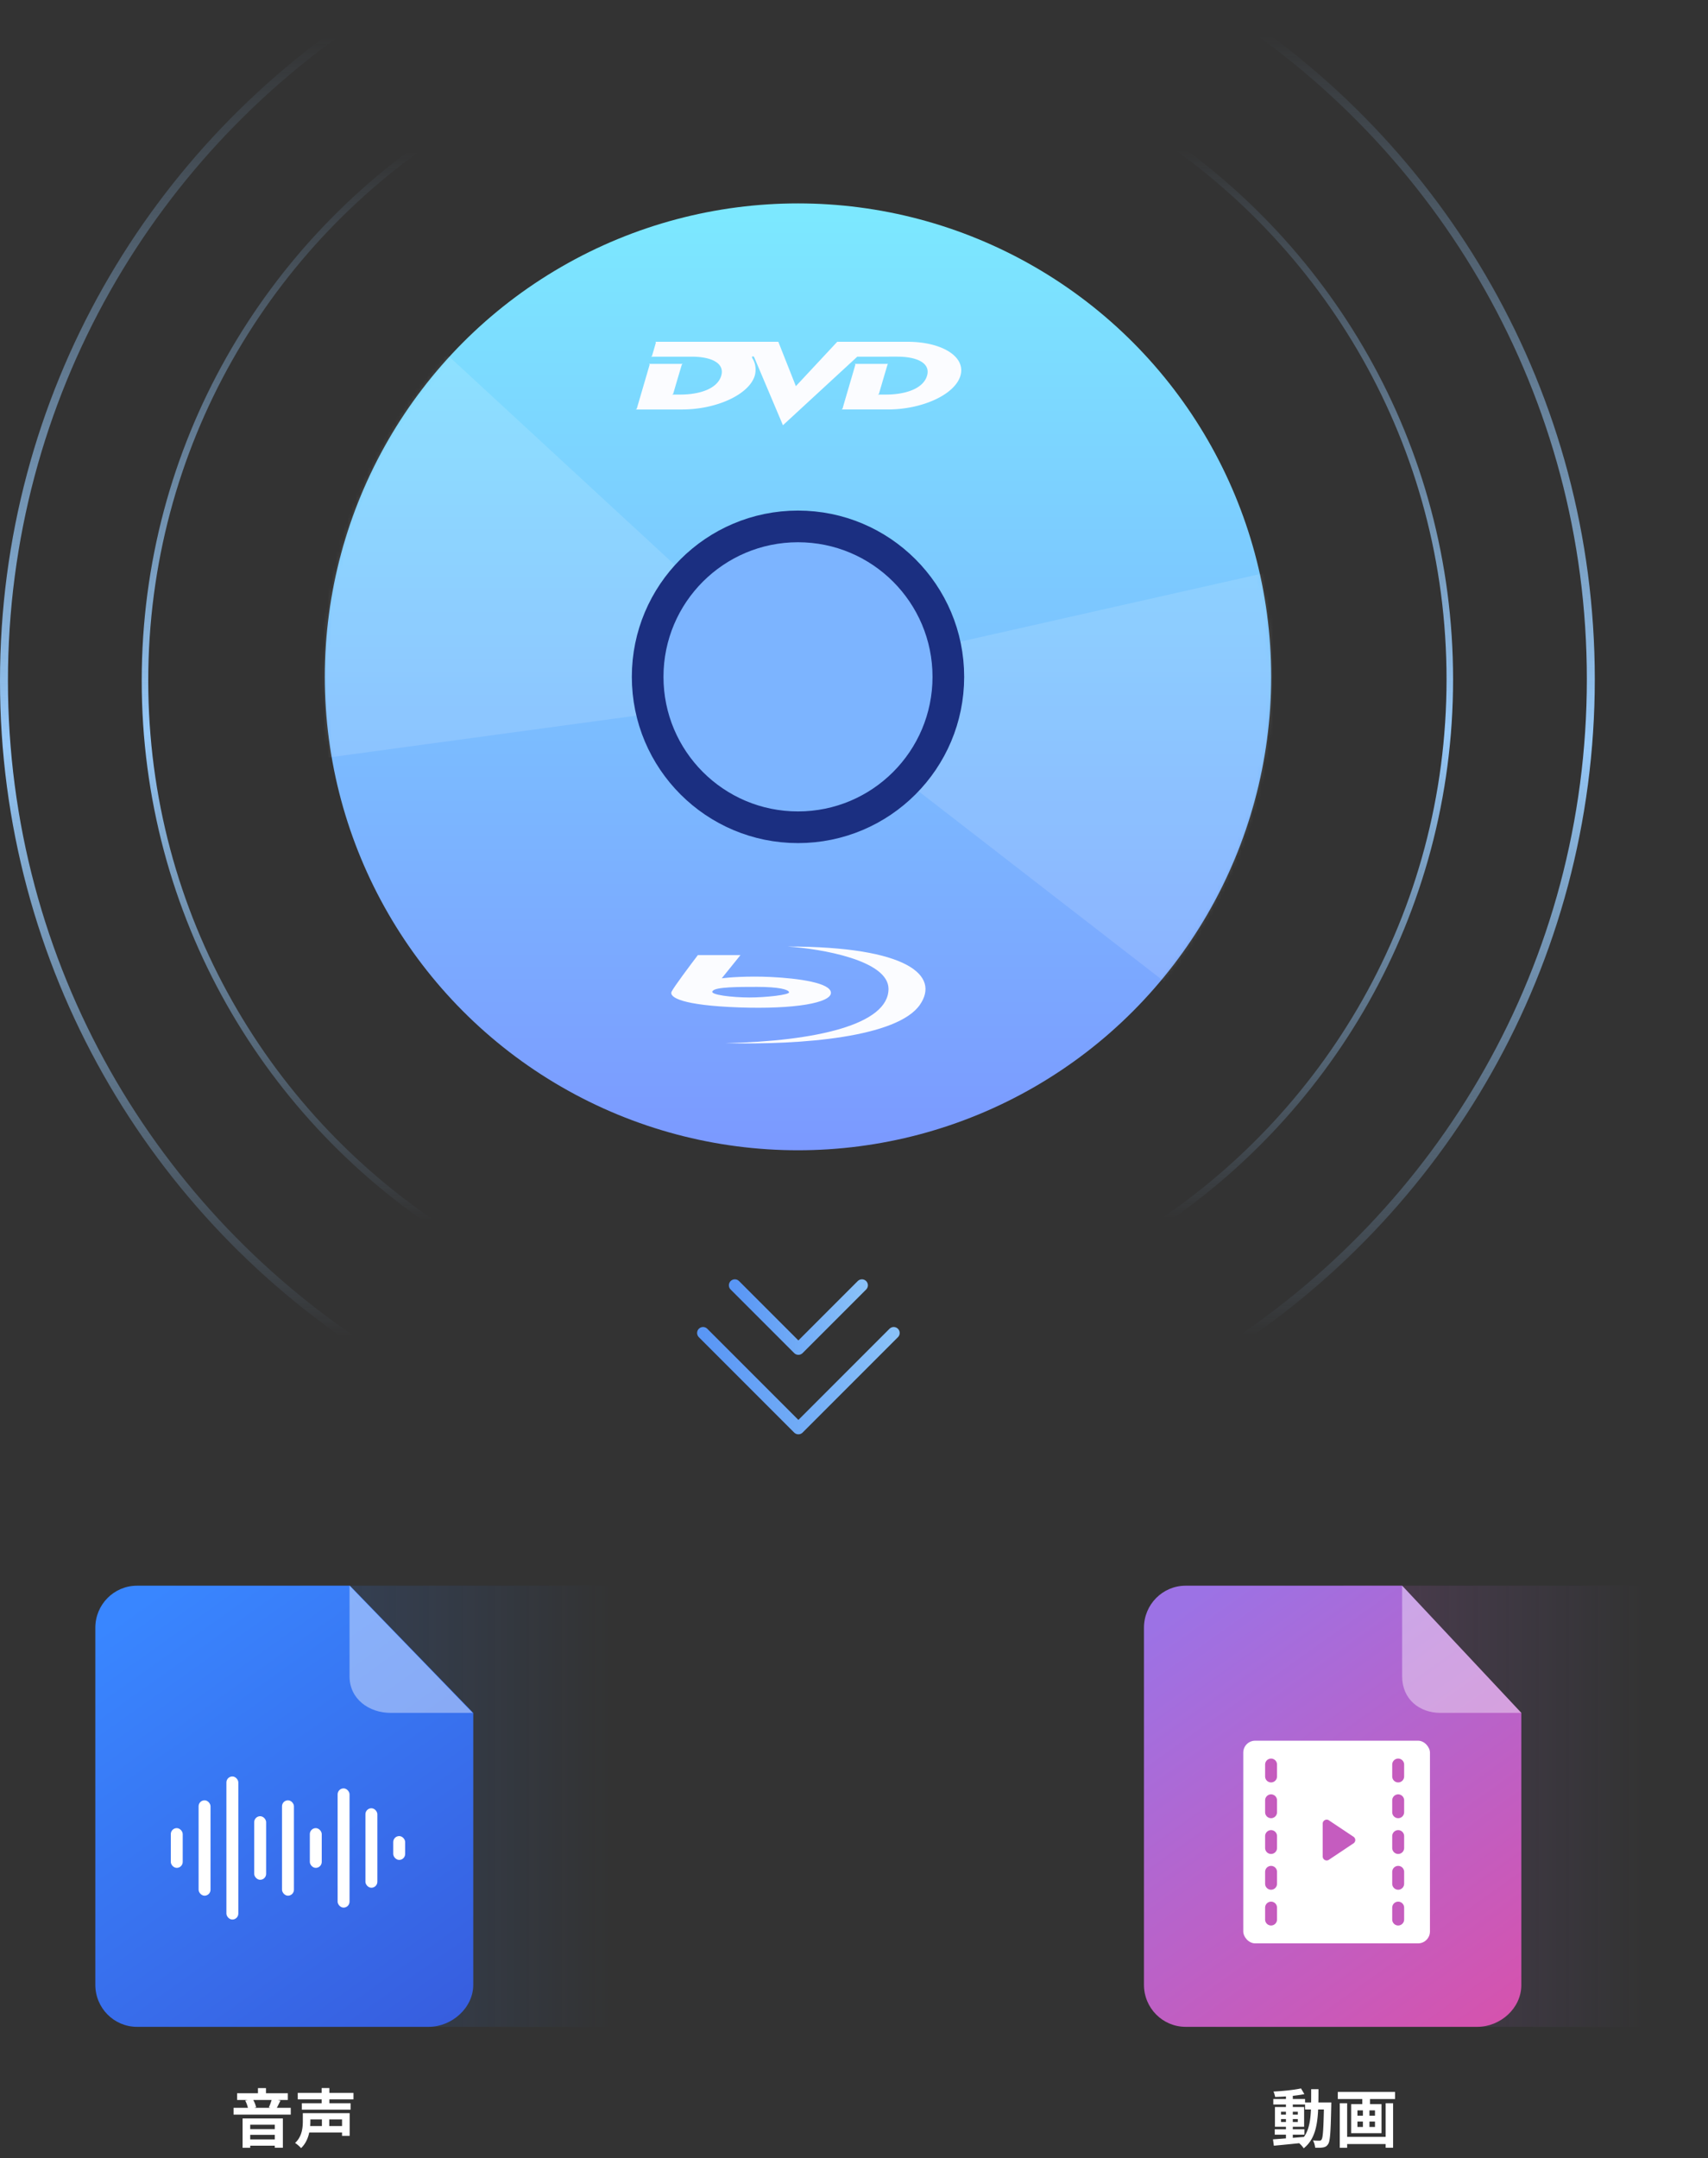 <svg xmlns="http://www.w3.org/2000/svg" width="430" height="543" fill="none"><rect width="100%" height="100%" fill="#333333" stroke="none"/><circle cx="200.9" cy="170.308" r="119.127" fill="url(#a)"/><mask id="b" width="151" height="235" x="81" y="51" maskUnits="userSpaceOnUse" style="mask-type:alpha"><path fill="#3FA3FF" d="M231.733 55.24a119.127 119.127 0 1 0-61.665 230.136L200.9 170.308 231.733 55.24Z"/></mask><g mask="url(#b)"><path fill="#fff" fill-opacity=".13" d="M68.554 192.531 97.54 75.391l106.897 98.66 122.73-16.691-2.366 54.3-31.578 44.336-88.786-81.945-135.883 18.48Z"/></g><mask id="c" width="151" height="235" x="170" y="55" maskUnits="userSpaceOnUse" style="mask-type:alpha"><path fill="#1C2F81" d="M231.733 55.24a119.126 119.126 0 0 1 28.732 218.235 119.13 119.13 0 0 1-90.396 11.901l30.832-115.068L231.733 55.24Z"/></mask><g mask="url(#c)"><path fill="#fff" fill-opacity=".13" d="m304.406 255.727 33.467-115.94-141.906 31.994-97.942-75.82-25.1 48.209 5.18 54.185 117.862-26.574 108.439 83.946Z"/></g><circle cx="200.901" cy="170.308" r="37.85" fill="#7CB4FF" stroke="#1B2F81" stroke-width="7.968"/><path fill="#FBFCFF" d="M198.273 238.17c8.471.555 25.414 3.463 25.414 10.656 0 8.991-18.261 13.153-41.039 13.653 19.202.499 43.298-1.499 48.945-9.657 5.071-7.326-3.012-14.652-33.32-14.652Z"/><path fill="#FBFCFF" fill-rule="evenodd" d="M186.413 240.334h-10.73c-1.945 2.553-5.986 7.959-6.589 9.158-.753 1.498 2.824 3.496 16.943 3.996 14.118.499 23.154-1.166 23.154-3.663 0-2.498-8.094-3.663-15.248-3.996-5.722-.267-10.542.111-12.236.333l4.706-5.828Zm4.142 7.992c-4.518 0-10.354 0-11.107.999-1.129.999 5.083 1.665 9.224 1.665 4.142 0 10.166-.666 9.978-1.332-.189-.666-2.448-1.332-8.095-1.332Z" clip-rule="evenodd"/><path stroke="url(#d)" stroke-width="2" d="M306.5 1c56.466 35.468 94 98.305 94 169.908 0 71.603-37.534 134.439-94 169.907"/><path stroke="url(#e)" stroke-width="2" d="M95 1.408C38.534 36.876 1 99.712 1 171.315c0 71.603 37.534 134.44 94 169.908"/><path stroke="url(#f)" stroke-width="1.645" d="M287.706 31.233C334.137 60.397 365 112.066 365 170.944c0 58.878-30.863 110.547-77.294 139.711"/><path stroke="url(#g)" stroke-width="1.645" d="M113.794 31.568C67.364 60.733 36.5 112.402 36.5 171.279c0 58.878 30.863 110.547 77.294 139.712"/><path stroke="url(#h)" stroke-linecap="round" stroke-linejoin="round" stroke-width="3" d="m217 323.408-16 16-16-16"/><path stroke="url(#i)" stroke-linecap="round" stroke-linejoin="round" stroke-width="3" d="m225 335.408-24 24-24-24"/><path fill="#FBFCFF" d="m195.947 86 4.418 11.167L210.782 86h17.678c8.661 0 14.735 3.73 13.341 8.517-1.389 4.786-9.65 8.516-18.27 8.516h-11.732s.263-.074.321-.218c.458-1.64 3.181-10.879 3.215-11.023.037-.177-.196-.231-.196-.231h8.521s-.164-.01-.233.23c-.719 2.416-1.43 4.834-2.134 7.253-.043.163-.302.242-.302.242h2.039c4.834 0 9.406-1.438 10.367-4.773.882-3.042-2.318-4.769-7.527-4.769h-1.89l-8.153.007L197.11 107l-7.166-16.94s-.067-.114-.121-.255c-.026-.045-.202-.184-.384-.11a.242.242 0 0 0-.123.254c.067.115.078.14.089.193 1.061 1.615.87 3.489.615 4.376-1.442 4.776-9.665 8.517-18.286 8.517H160s.278-.075.321-.219c.473-1.643 3.199-10.93 3.216-11.022.034-.157-.184-.231-.184-.231h8.58s-.246.064-.294.227a936.31 936.31 0 0 0-2.145 7.256c-.043.163-.332.241-.332.241h2.083c4.84 0 9.378-1.438 10.338-4.772.88-3.043-2.292-4.769-7.494-4.769H163.89s.232-.102.273-.241c.23-.77.927-3.185.96-3.298.038-.125-.195-.207-.195-.207h31.019Z"/><path fill="url(#j)" d="M290.771 425.835c-.597 28.349.266 72.894.266 72.894 0 6.224 7.461 11.271 15.932 11.271h107.312c8.471 0 15.334-5.047 15.334-11.271v-88.464c0-6.219-6.863-11.265-15.334-11.265h-76.099l-47.411 26.835Z"/><path fill="url(#k)" d="M383 431v68.5c0 5.839-5.288 10.5-11.084 10.5h-73.424c-5.796 0-10.492-4.734-10.492-10.573v-89.858c0-5.835 4.696-10.569 10.492-10.569H353l30 32Z"/><rect width="47" height="51" x="313" y="438" fill="#fff" rx="3"/><path fill="#C55CBF" stroke="#fff" stroke-width="2" d="m335.109 468.796 6.198-4.132a2 2 0 0 0 0-3.328l-6.198-4.132c-1.329-.886-3.109.067-3.109 1.665v8.262c0 1.598 1.78 2.551 3.109 1.665Z"/><path stroke="#C55CBE" stroke-linecap="round" stroke-linejoin="round" stroke-width="3" d="M352 444v3M352 453v3M352 462v3M352 471v3M352 480v3M320 444v3M320 453v3M320 462v3M320 471v3M320 480v3"/><path fill="#fff" d="m353 399 30 32h-20.333c-5.342 0-9.667-3.441-9.667-9.203V399Z" opacity=".4"/><path fill="#fff" d="M59.696 526.712h12.768v1.696H59.696v-1.696Zm-.896 3.664h14.4v1.712H58.8v-1.712Zm3.232 5.36h7.984v1.44h-7.984v-1.44Zm0 2.592h7.984v1.584h-7.984v-1.584Zm2.912-12.912h2.016v2.304h-2.016v-2.304Zm-3.872 7.632h10.144v7.376h-2.032v-5.792h-6.192v5.808h-1.92v-7.392Zm7.392-4.96 2.144.464c-.4.816-.784 1.616-1.088 2.16l-1.84-.432c.288-.624.624-1.536.784-2.192Zm-6.736.448 1.888-.368c.416.64.752 1.52.864 2.096l-2 .464c-.08-.608-.4-1.536-.752-2.192Zm13.232-1.92h14.032v1.632H74.96v-1.632Zm1.024 2.608h12.288v1.616H75.984v-1.616Zm1.472 5.744h9.264v1.616h-9.264v-1.616Zm.048-3.248h10.528v5.712h-1.92v-4.144h-8.608v-1.568Zm-1.264 0h1.904v2.016c0 2.048-.4 4.96-2.352 6.784-.288-.368-1.088-1.056-1.504-1.296 1.76-1.616 1.952-3.872 1.952-5.52v-1.984Zm4.736-6.32h1.952v4.688h-1.952V525.4Zm.064 6.864h1.856v3.712H81.04v-3.712ZM320.928 535.768h7.472v1.36h-7.472v-1.36Zm-.368-7.616h8v1.392h-8v-1.392Zm3.184-1.136h1.728v11.472h-1.728v-11.472Zm-3.264 11.296a505.99 505.99 0 0 0 7.92-.624l.016 1.456c-2.72.288-5.632.576-7.712.768l-.224-1.6Zm2.032-5.104v.736h4.224v-.736h-4.224Zm0-1.84v.72h4.224v-.72h-4.224Zm-1.536-1.2h7.344v4.976h-7.344v-4.976Zm6.56-4.672.848 1.44c-2.048.416-4.96.656-7.36.704a6.052 6.052 0 0 0-.416-1.36c2.384-.112 5.168-.4 6.928-.784Zm1.024 3.536h5.536v1.76h-5.536v-1.76Zm4.768 0h1.84s-.016.624-.016.848c-.144 6.592-.272 8.928-.8 9.648-.352.544-.72.72-1.248.816-.496.096-1.248.096-2 .064-.048-.528-.256-1.312-.56-1.824.688.064 1.296.064 1.616.064.24 0 .4-.048.544-.272.368-.48.496-2.736.624-8.928v-.416Zm-3.232-3.344h1.84c-.016 6.832-.032 11.968-3.728 14.88-.272-.464-.896-1.12-1.328-1.44 3.376-2.576 3.2-7.056 3.216-13.44Zm8.256 12h11.232v1.808h-11.232v-1.808Zm-1.552-11.312h14.416v1.792H336.8v-1.792Zm.496 2.848h1.856v11.216h-1.856v-11.216Zm11.552 0h1.872v11.2h-1.872v-11.2Zm-5.888-2.336h1.952v3.28h-1.952v-3.28Zm.16 3.296h1.648v5.968h-1.648v-5.968Zm-1.376 3.648v1.36h4.416v-1.36h-4.416Zm0-2.816v1.344h4.416v-1.344h-4.416Zm-1.584-1.568h7.648v7.312h-7.648v-7.312Z"/><path fill="url(#l)" d="M26.55 425.835c-.619 28.349.275 72.894.275 72.894 0 6.224 7.722 11.271 16.491 11.271h111.077c8.769 0 15.873-5.047 15.873-11.271v-88.464c0-6.219-7.104-11.265-15.873-11.265h-78.77L26.55 425.835Z"/><path fill="url(#m)" d="M119.143 431v68.427c0 5.839-5.431 10.573-11.227 10.573H34.492C28.696 510 24 505.266 24 499.427v-89.858C24 403.735 28.696 399 34.492 399h53.615l31.036 32Z"/><rect width="3" height="10" x="43" y="460" fill="#fff" rx="1.5"/><rect width="3" height="24" x="50" y="453" fill="#fff" rx="1.5"/><rect width="3" height="36" x="57" y="447" fill="#fff" rx="1.5"/><rect width="3" height="16" x="64" y="457" fill="#fff" rx="1.5"/><rect width="3" height="24" x="71" y="453" fill="#fff" rx="1.5"/><rect width="3" height="10" x="78" y="460" fill="#fff" rx="1.5"/><rect width="3" height="30" x="85" y="450" fill="#fff" rx="1.5"/><rect width="3" height="20" x="92" y="455" fill="#fff" rx="1.5"/><rect width="3" height="6" x="99" y="462" fill="#fff" rx="1.5"/><path fill="#fff" d="m88 399 31 32H98.355C92.932 431 88 427.559 88 421.797V399Z" opacity=".4"/><defs><linearGradient id="h" x1="217" x2="185" y1="331.408" y2="331.408" gradientUnits="userSpaceOnUse"><stop stop-color="#89C1F8"/><stop offset="1" stop-color="#5996F5"/></linearGradient><linearGradient id="a" x1="200.9" x2="200.9" y1="51.181" y2="289.435" gradientUnits="userSpaceOnUse"><stop stop-color="#7CE9FF"/><stop offset="1" stop-color="#7B99FF"/></linearGradient><linearGradient id="e" x1="101.25" x2="101.25" y1="9.315" y2="336.315" gradientUnits="userSpaceOnUse"><stop stop-color="#96C9F9" stop-opacity="0"/><stop offset=".545" stop-color="#96C9F9"/><stop offset="1" stop-color="#96C9F9" stop-opacity="0"/></linearGradient><linearGradient id="f" x1="282.567" x2="282.567" y1="37.735" y2="306.62" gradientUnits="userSpaceOnUse"><stop stop-color="#96C9F9" stop-opacity="0"/><stop offset=".545" stop-color="#96C9F9"/><stop offset="1" stop-color="#96C9F9" stop-opacity="0"/></linearGradient><linearGradient id="g" x1="118.933" x2="118.933" y1="38.07" y2="306.955" gradientUnits="userSpaceOnUse"><stop stop-color="#96C9F9" stop-opacity="0"/><stop offset=".545" stop-color="#96C9F9"/><stop offset="1" stop-color="#96C9F9" stop-opacity="0"/></linearGradient><linearGradient id="d" x1="300.25" x2="300.25" y1="8.908" y2="335.908" gradientUnits="userSpaceOnUse"><stop stop-color="#96C9F9" stop-opacity="0"/><stop offset=".545" stop-color="#96C9F9"/><stop offset="1" stop-color="#96C9F9" stop-opacity="0"/></linearGradient><linearGradient id="i" x1="225" x2="177" y1="347.408" y2="347.408" gradientUnits="userSpaceOnUse"><stop stop-color="#89C1F8"/><stop offset="1" stop-color="#5996F5"/></linearGradient><linearGradient id="j" x1="413.836" x2="290.56" y1="455.721" y2="455.721" gradientUnits="userSpaceOnUse"><stop stop-color="#9C72E5" stop-opacity="0"/><stop offset="1" stop-color="#D553AE" stop-opacity=".32"/></linearGradient><linearGradient id="k" x1="294.951" x2="370.746" y1="406.438" y2="513.174" gradientUnits="userSpaceOnUse"><stop stop-color="#9C72E5"/><stop offset="1" stop-color="#D553AE"/></linearGradient><linearGradient id="l" x1="153.933" x2="26.331" y1="455.721" y2="455.721" gradientUnits="userSpaceOnUse"><stop stop-color="#3982FC" stop-opacity="0"/><stop offset="1" stop-color="#3982FC" stop-opacity=".3"/></linearGradient><linearGradient id="m" x1="30.951" x2="106.746" y1="406.438" y2="513.174" gradientUnits="userSpaceOnUse"><stop stop-color="#3986FF"/><stop offset="1" stop-color="#375EDF"/></linearGradient></defs></svg>